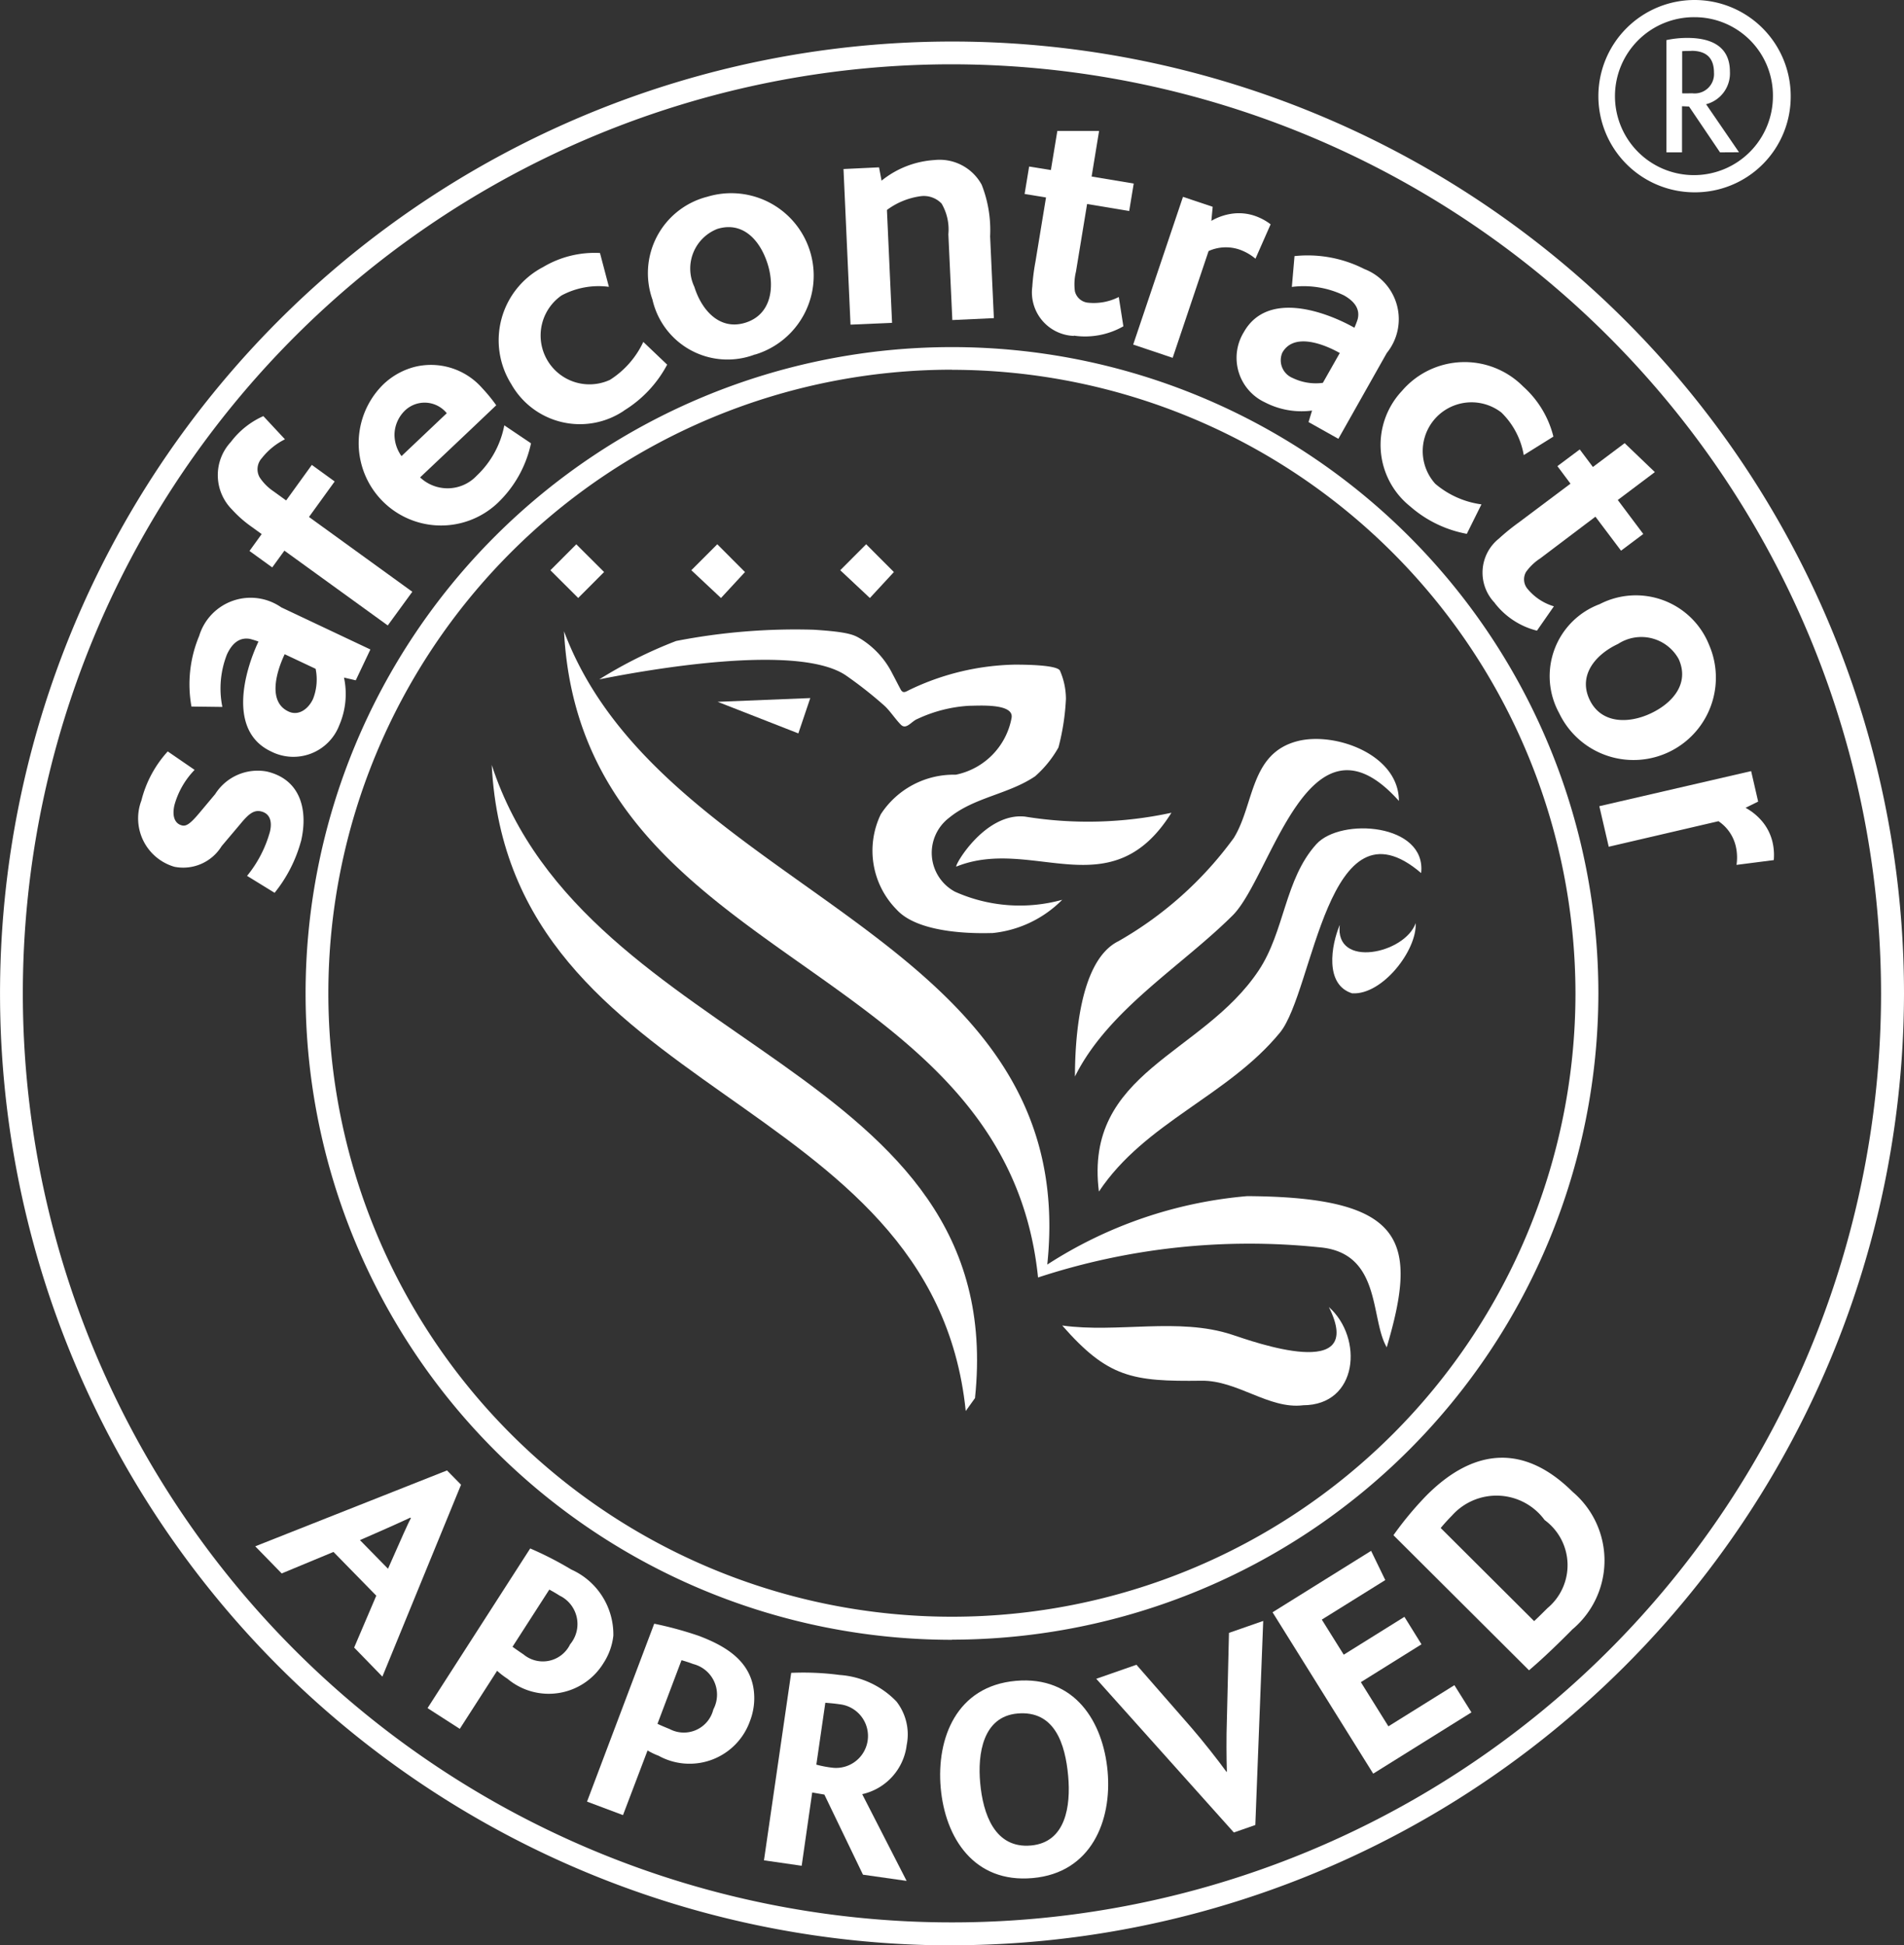 <svg xmlns="http://www.w3.org/2000/svg" width="54.269" height="55.452" viewBox="0 0 54.269 55.452">
  <rect x="0" y="0" width="54.269" height="55.452" fill="#333333" stroke="none"/>
  <title>FS Waste logo</title>
  <g id="Group_89" data-name="Group 89" transform="translate(-788.495 -7579.686)">
    <g id="Group_51" data-name="Group 51">
      <path id="Path_85" data-name="Path 85" d="M808.95,7599.691l2.3.9.34-1.007Z" fill="#fff"/>
    </g>
    <g id="Group_88" data-name="Group 88">
      <g id="Group_52" data-name="Group 52">
        <path id="Path_86" data-name="Path 86" d="M825.632,7619.742c1.581,0,1.725-1.922.739-2.8,1.082,2.164-2.163.984-2.762.788-1.517-.5-3.264-.041-4.838-.261,1.3,1.483,1.993,1.6,3.97,1.574,1.022-.014,1.919.816,2.891.7" fill="#fff" fill-rule="evenodd"/>
      </g>
      <g id="Group_53" data-name="Group 53">
        <rect id="Rectangle_46" data-name="Rectangle 46" width="1.045" height="1.119" transform="matrix(0.706, -0.708, 0.708, 0.706, 804.183, 7595.941)" fill="#fff"/>
      </g>
      <g id="Group_54" data-name="Group 54">
        <path id="Path_87" data-name="Path 87" d="M808.2,7595.94l.739-.74.79.792-.684.74Z" fill="#fff" fill-rule="evenodd"/>
      </g>
      <g id="Group_55" data-name="Group 55">
        <path id="Path_88" data-name="Path 88" d="M812.444,7595.94l.739-.74.79.792-.684.74Z" fill="#fff" fill-rule="evenodd"/>
      </g>
      <g id="Group_56" data-name="Group 56">
        <path id="Path_89" data-name="Path 89" d="M819.817,7613.651c1.314-1.975,3.668-2.716,5.159-4.53.967-1.18,1.35-6.84,4.025-4.549.156-1.412-2.287-1.592-2.986-.824-.905,1-.9,2.482-1.644,3.6-1.608,2.417-4.985,2.881-4.554,6.306" fill="#fff" fill-rule="evenodd"/>
      </g>
      <g id="Group_57" data-name="Group 57">
        <path id="Path_90" data-name="Path 90" d="M819.131,7610.377c.948-1.909,3.02-3.127,4.5-4.6,1.108-1.108,2.166-6.135,4.736-3.261,0-1.319-1.807-1.975-2.879-1.707-1.369.345-1.235,1.8-1.826,2.762a10.488,10.488,0,0,1-3.288,2.943c-1.127.556-1.24,2.853-1.24,3.867" fill="#fff" fill-rule="evenodd"/>
      </g>
      <g id="Group_58" data-name="Group 58">
        <path id="Path_91" data-name="Path 91" d="M827.045,7608c.852.048,1.841-1.227,1.8-2-.306.873-2.314,1.3-2.163.05-.242.57-.445,1.716.368,1.955" fill="#fff" fill-rule="evenodd"/>
      </g>
      <g id="Group_59" data-name="Group 59">
        <path id="Path_92" data-name="Path 92" d="M816.766,7606.284a3.251,3.251,0,0,0,2.005-.95,4.524,4.524,0,0,1-3.056-.23,1.257,1.257,0,0,1-.167-2.108c.715-.586,1.689-.667,2.45-1.182a3.131,3.131,0,0,0,.666-.823,6.677,6.677,0,0,0,.213-1.381,2.017,2.017,0,0,0-.17-.806c-.079-.165-.984-.173-1.288-.173a7.224,7.224,0,0,0-2.979.709c-.115.052-.2.134-.273,0-.081-.151-.16-.309-.242-.462a2.466,2.466,0,0,0-.892-.978c-.187-.111-.321-.2-1.347-.264a17.745,17.745,0,0,0-3.92.321,12.763,12.763,0,0,0-2.19,1.094c1.331-.266,5.669-1.046,7.036-.108a11.719,11.719,0,0,1,1.093.861c.158.144.316.39.469.541s.3-.1.469-.165a4.009,4.009,0,0,1,1.474-.376c.257,0,1.281-.079,1.211.343a2.029,2.029,0,0,1-1.591,1.622,2.476,2.476,0,0,0-2.137,1.127,2.391,2.391,0,0,0,.457,2.723c.689.752,2.553.663,2.709.663" fill="#fff" fill-rule="evenodd"/>
      </g>
      <g id="Group_60" data-name="Group 60">
        <path id="Path_93" data-name="Path 93" d="M828.019,7618.094c.9-3.035.544-4.286-3.974-4.313a12.427,12.427,0,0,0-5.7,1.951c1-9.512-10.936-10.489-13.774-18.051.5,9.582,12.571,9.245,13.511,18.419a19.3,19.3,0,0,1,8.012-.861c1.773.146,1.455,2.01,1.914,2.828" fill="#fff" fill-rule="evenodd"/>
      </g>
      <g id="Group_61" data-name="Group 61">
        <path id="Path_94" data-name="Path 94" d="M815.763,7604.384c2.17-.866,4.4,1.223,6.121-1.531a11.228,11.228,0,0,1-4.173.11c-1.18-.127-2.08,1.508-1.948,1.421" fill="#fff" fill-rule="evenodd"/>
      </g>
      <g id="Group_62" data-name="Group 62">
        <path id="Path_95" data-name="Path 95" d="M816.285,7619.538c1-9.513-11.1-9.862-13.775-18.048.5,9.579,12.571,9.244,13.511,18.416" fill="#fff" fill-rule="evenodd"/>
      </g>
      <g id="Group_63" data-name="Group 63">
        <path id="Path_96" data-name="Path 96" d="M815.63,7626.428A18.424,18.424,0,1,1,834.053,7608a18.444,18.444,0,0,1-18.423,18.424m0-36.2A17.773,17.773,0,1,0,833.4,7608a17.794,17.794,0,0,0-17.772-17.773" fill="#fff"/>
      </g>
      <g id="Group_64" data-name="Group 64">
        <path id="Path_97" data-name="Path 97" d="M815.63,7635.138A27.134,27.134,0,1,1,842.764,7608a27.168,27.168,0,0,1-27.134,27.135m0-53.616A26.482,26.482,0,1,0,842.11,7608a26.51,26.51,0,0,0-26.48-26.481" fill="#fff"/>
      </g>
      <g id="Group_65" data-name="Group 65">
        <path id="Path_98" data-name="Path 98" d="M798.589,7626.649l.631-1.479L798,7623.923l-1.476.613-.754-.773,5.466-2.163.4.407-2.242,5.47Zm1.615-3.692-.012-.012c-.455.215-1.438.641-1.438.641l.8.816c.385-.878.586-1.323.653-1.445" fill="#fff"/>
      </g>
      <g id="Group_66" data-name="Group 66">
        <path id="Path_99" data-name="Path 99" d="M802.954,7627.535a2.33,2.33,0,0,1-.29-.224l-1.064,1.655-.919-.591,2.926-4.551a9.675,9.675,0,0,1,1.17.6,2.028,2.028,0,0,1,1.2,1.888,1.8,1.8,0,0,1-.283.783,1.829,1.829,0,0,1-2.742.437m1.5-2.359c-.124-.081-.227-.136-.3-.177l-1.049,1.63c.07.052.235.167.309.215a.863.863,0,0,0,1.333-.285.9.9,0,0,0-.29-1.383" fill="#fff"/>
      </g>
      <g id="Group_67" data-name="Group 67">
        <path id="Path_100" data-name="Path 100" d="M807.285,7629.74a2.014,2.014,0,0,1-.333-.158l-.7,1.843-1.025-.385,1.915-5.071a10.3,10.3,0,0,1,1.273.347c.732.278,1.484.7,1.57,1.6a1.807,1.807,0,0,1-.113.825,1.827,1.827,0,0,1-2.591,1m.974-2.622c-.139-.053-.252-.086-.335-.11l-.685,1.813c.077.039.266.118.345.149a.866.866,0,0,0,1.247-.558.9.9,0,0,0-.572-1.294" fill="#fff"/>
      </g>
      <g id="Group_68" data-name="Group 68">
        <path id="Path_101" data-name="Path 101" d="M813.092,7633.123l-1.1-2.283-.347-.06-.3,2.089-1.075-.155.776-5.344a7.89,7.89,0,0,1,1.38.06,2.48,2.48,0,0,1,1.62.756,1.526,1.526,0,0,1,.292,1.242,1.637,1.637,0,0,1-1.268,1.4l1.266,2.472Zm-.668-4.858c-.163-.024-.273-.031-.405-.043l-.256,1.764a3.035,3.035,0,0,0,.462.088.91.91,0,1,0,.2-1.809" fill="#fff"/>
      </g>
      <g id="Group_69" data-name="Group 69">
        <path id="Path_102" data-name="Path 102" d="M817.933,7633.219c-1.68.153-2.5-1.153-2.625-2.57s.452-2.9,2.139-3.051,2.492,1.173,2.618,2.58-.466,2.891-2.132,3.041m-.44-4.69c-.981.089-1.137,1.146-1.06,1.979.079.881.414,1.876,1.448,1.783.995-.089,1.136-1.13,1.06-1.979-.082-.91-.381-1.879-1.448-1.783" fill="#fff"/>
      </g>
      <g id="Group_70" data-name="Group 70">
        <path id="Path_103" data-name="Path 103" d="M824.275,7631.707l-.612.213-3.922-4.381,1.146-.4,1.563,1.79c.332.383.761.929,1,1.259l.014,0c-.012-.368-.017-1,0-1.464l.06-2.494.976-.34Z" fill="#fff"/>
      </g>
      <g id="Group_71" data-name="Group 71">
        <path id="Path_104" data-name="Path 104" d="M827.979,7624.725l-1.809,1.127.625,1,1.73-1.079.486.783-1.728,1.079.785,1.259,1.881-1.173.486.775-2.8,1.747-2.869-4.6,2.809-1.751Z" fill="#fff"/>
      </g>
      <g id="Group_72" data-name="Group 72">
        <path id="Path_105" data-name="Path 105" d="M833.294,7626.15c-.375.376-.782.776-1.218,1.147l-3.864-3.851a9.644,9.644,0,0,1,.943-1.134c1.385-1.388,2.816-1.441,4.166-.1a2.563,2.563,0,0,1-.027,3.934m-3.414-3.259c-.115.117-.216.227-.321.354l2.663,2.654c.132-.122.259-.251.381-.371a1.594,1.594,0,0,0-.082-2.51,1.7,1.7,0,0,0-2.641-.127" fill="#fff"/>
      </g>
      <g id="Group_73" data-name="Group 73">
        <path id="Path_106" data-name="Path 106" d="M797.071,7603.673a4.021,4.021,0,0,1-.749,1.462l-.785-.483a3.432,3.432,0,0,0,.651-1.254c.072-.3,0-.524-.254-.584-.213-.05-.368.091-.6.373l-.522.618a1.286,1.286,0,0,1-1.347.588,1.437,1.437,0,0,1-.94-1.888,3.247,3.247,0,0,1,.751-1.4l.766.526a2.332,2.332,0,0,0-.574,1c-.072.308,0,.533.217.584.125.031.249-.063.51-.376l.433-.517a1.433,1.433,0,0,1,1.474-.644c.984.232,1.175,1.13.972,1.991" fill="#fff"/>
      </g>
      <g id="Group_74" data-name="Group 74">
        <path id="Path_107" data-name="Path 107" d="M798.635,7599.078,798.3,7599a2.248,2.248,0,0,1-.134,1.357,1.4,1.4,0,0,1-1.945.749c-1.247-.587-.752-2.3-.359-3.133a2.362,2.362,0,0,0-.247-.076c-.27-.046-.488.093-.65.44a2.653,2.653,0,0,0-.132,1.5l-.881-.011a3.571,3.571,0,0,1,.22-2.013,1.532,1.532,0,0,1,2.341-.814l2.539,1.2Zm-2.026-.744c-.223.469-.5,1.349.107,1.632.28.134.56-.058.7-.354a1.519,1.519,0,0,0,.075-.862Z" fill="#fff"/>
      </g>
      <g id="Group_75" data-name="Group 75">
        <path id="Path_108" data-name="Path 108" d="M796.617,7592.208a1.94,1.94,0,0,0-.658.536.469.469,0,0,0-.062.551,1.437,1.437,0,0,0,.4.4l.354.256.732-1.013.651.472-.732,1.012,2.945,2.132-.7.96-2.946-2.132-.347.478-.648-.469.347-.481-.275-.2a3.342,3.342,0,0,1-.57-.5,1.388,1.388,0,0,1-.033-1.926,2.364,2.364,0,0,1,.926-.737Z" fill="#fff"/>
      </g>
      <g id="Group_76" data-name="Group 76">
        <path id="Path_109" data-name="Path 109" d="M802.639,7591.238l-.746.709-1.424,1.347a1.14,1.14,0,0,0,1.613-.048,2.657,2.657,0,0,0,.787-1.436l.761.512a3.3,3.3,0,0,1-.964,1.714,2.348,2.348,0,0,1-3.255-3.384,2.025,2.025,0,0,1,.931-.515,1.942,1.942,0,0,1,1.891.606,4.691,4.691,0,0,1,.406.495m-2.6.149a.976.976,0,0,0-.3.7,1.052,1.052,0,0,0,.2.6l1.184-1.122.106-.1a.811.811,0,0,0-1.185-.083" fill="#fff"/>
      </g>
      <g id="Group_77" data-name="Group 77">
        <path id="Path_110" data-name="Path 110" d="M806.281,7591.392a2.246,2.246,0,0,1-3.214-.758,2.353,2.353,0,0,1,.909-3.336,2.864,2.864,0,0,1,1.62-.4l.254.964a2.236,2.236,0,0,0-1.35.246,1.392,1.392,0,0,0,1.381,2.405,2.571,2.571,0,0,0,.95-1.081l.68.648a3.409,3.409,0,0,1-1.23,1.309" fill="#fff"/>
      </g>
      <g id="Group_78" data-name="Group 78">
        <path id="Path_111" data-name="Path 111" d="M810.016,7589.789a2.193,2.193,0,0,1-2.924-1.563,2.248,2.248,0,0,1,1.567-2.933,2.348,2.348,0,0,1,1.357,4.5m-1.074-3.582a1.213,1.213,0,0,0-.656,1.651c.206.663.718,1.249,1.45,1.024s.85-.995.641-1.668-.7-1.232-1.435-1.007" fill="#fff"/>
      </g>
      <g id="Group_79" data-name="Group 79">
        <path id="Path_112" data-name="Path 112" d="M815.639,7588.809l-.113-2.444a1.465,1.465,0,0,0-.193-.876.7.7,0,0,0-.6-.21,2.076,2.076,0,0,0-.958.392l.146,3.217-1.184.052-.2-4.436,1.013-.048.072.38a2.656,2.656,0,0,1,1.507-.588,1.364,1.364,0,0,1,1.347.705,3.536,3.536,0,0,1,.24,1.47l.107,2.331Z" fill="#fff"/>
      </g>
      <g id="Group_80" data-name="Group 80">
        <path id="Path_113" data-name="Path 113" d="M819.1,7589.261a1.242,1.242,0,0,1-1.182-1.405,6.077,6.077,0,0,1,.091-.715l.3-1.826-.61-.1.129-.782.62.1.184-1.115,1.19,0-.213,1.3,1.2.2-.129.783-1.2-.2-.318,1.933a1.5,1.5,0,0,0-.029.558.428.428,0,0,0,.383.323,1.571,1.571,0,0,0,.867-.163l.131.835a2.2,2.2,0,0,1-1.412.266" fill="#fff"/>
      </g>
      <g id="Group_81" data-name="Group 81">
        <path id="Path_114" data-name="Path 114" d="M824.279,7587.06a1.467,1.467,0,0,0-.436-.253,1.2,1.2,0,0,0-.9.035l-1.024,3.044-1.125-.378,1.419-4.211.847.284-.038.4a1.613,1.613,0,0,1,.639-.21,1.416,1.416,0,0,1,.567.057,1.591,1.591,0,0,1,.483.252Z" fill="#fff"/>
      </g>
      <g id="Group_82" data-name="Group 82">
        <path id="Path_115" data-name="Path 115" d="M825.792,7591.717l.1-.328a2.264,2.264,0,0,1-1.345-.235,1.4,1.4,0,0,1-.6-2c.677-1.2,2.35-.579,3.152-.126a2.392,2.392,0,0,0,.093-.242c.067-.266-.057-.491-.39-.68a2.645,2.645,0,0,0-1.486-.241l.076-.879a3.559,3.559,0,0,1,1.991.369,1.531,1.531,0,0,1,.639,2.393l-1.38,2.446Zm.89-1.968c-.452-.256-1.309-.591-1.637-.011a.546.546,0,0,0,.3.725,1.512,1.512,0,0,0,.855.136Z" fill="#fff"/>
      </g>
      <g id="Group_83" data-name="Group 83">
        <path id="Path_116" data-name="Path 116" d="M828.688,7594.12a2.245,2.245,0,0,1-.232-3.293,2.35,2.35,0,0,1,3.453-.124,2.829,2.829,0,0,1,.862,1.428l-.845.527a2.222,2.222,0,0,0-.637-1.213,1.391,1.391,0,0,0-1.885,2.031,2.559,2.559,0,0,0,1.316.587l-.417.84a3.38,3.38,0,0,1-1.615-.783" fill="#fff"/>
      </g>
      <g id="Group_84" data-name="Group 84">
        <path id="Path_117" data-name="Path 117" d="M831.1,7596.872a1.242,1.242,0,0,1,.117-1.833,6.207,6.207,0,0,1,.56-.455l1.481-1.111-.373-.5.637-.476.375.5.905-.679.861.825-1.057.795.727.969-.634.476-.73-.969L832.4,7595.6a1.523,1.523,0,0,0-.407.386.422.422,0,0,0,.053.5,1.544,1.544,0,0,0,.739.483l-.483.694a2.193,2.193,0,0,1-1.2-.784" fill="#fff"/>
      </g>
      <g id="Group_85" data-name="Group 85">
        <path id="Path_118" data-name="Path 118" d="M832.935,7600.013a2.19,2.19,0,0,1,1.155-3.106,2.247,2.247,0,0,1,3.118,1.16,2.348,2.348,0,0,1-4.273,1.946m3.405-1.544a1.215,1.215,0,0,0-1.726-.428c-.629.292-1.139.878-.818,1.575s1.1.706,1.737.411,1.127-.861.807-1.558" fill="#fff"/>
      </g>
      <g id="Group_86" data-name="Group 86">
        <path id="Path_119" data-name="Path 119" d="M837.99,7604.339a1.427,1.427,0,0,0-.014-.5,1.183,1.183,0,0,0-.5-.745l-3.128.728-.268-1.156,4.327-1,.2.869-.359.177a1.655,1.655,0,0,1,.512.435,1.433,1.433,0,0,1,.249.512,1.628,1.628,0,0,1,.043.544Z" fill="#fff"/>
      </g>
      <g id="Group_87" data-name="Group 87">
        <path id="Path_120" data-name="Path 120" d="M836.8,7585.168a2.741,2.741,0,1,1,2.735-2.74,2.727,2.727,0,0,1-2.735,2.74m0-4.992a2.251,2.251,0,1,0,2.228,2.252,2.232,2.232,0,0,0-2.228-2.252m.72,3.853-.883-1.307c-.055,0-.134-.007-.2-.007v1.314h-.445v-3.2a2.832,2.832,0,0,1,.6-.062c.638,0,1.21.213,1.21.962a.908.908,0,0,1-.679.928l.938,1.369Zm-.821-2.891c-.086,0-.172,0-.258.007v1.2c.093.007.2,0,.289,0a.551.551,0,0,0,.618-.586c0-.431-.228-.625-.649-.625" fill="#fff"/>
      </g>
    </g>
  </g>
</svg>
